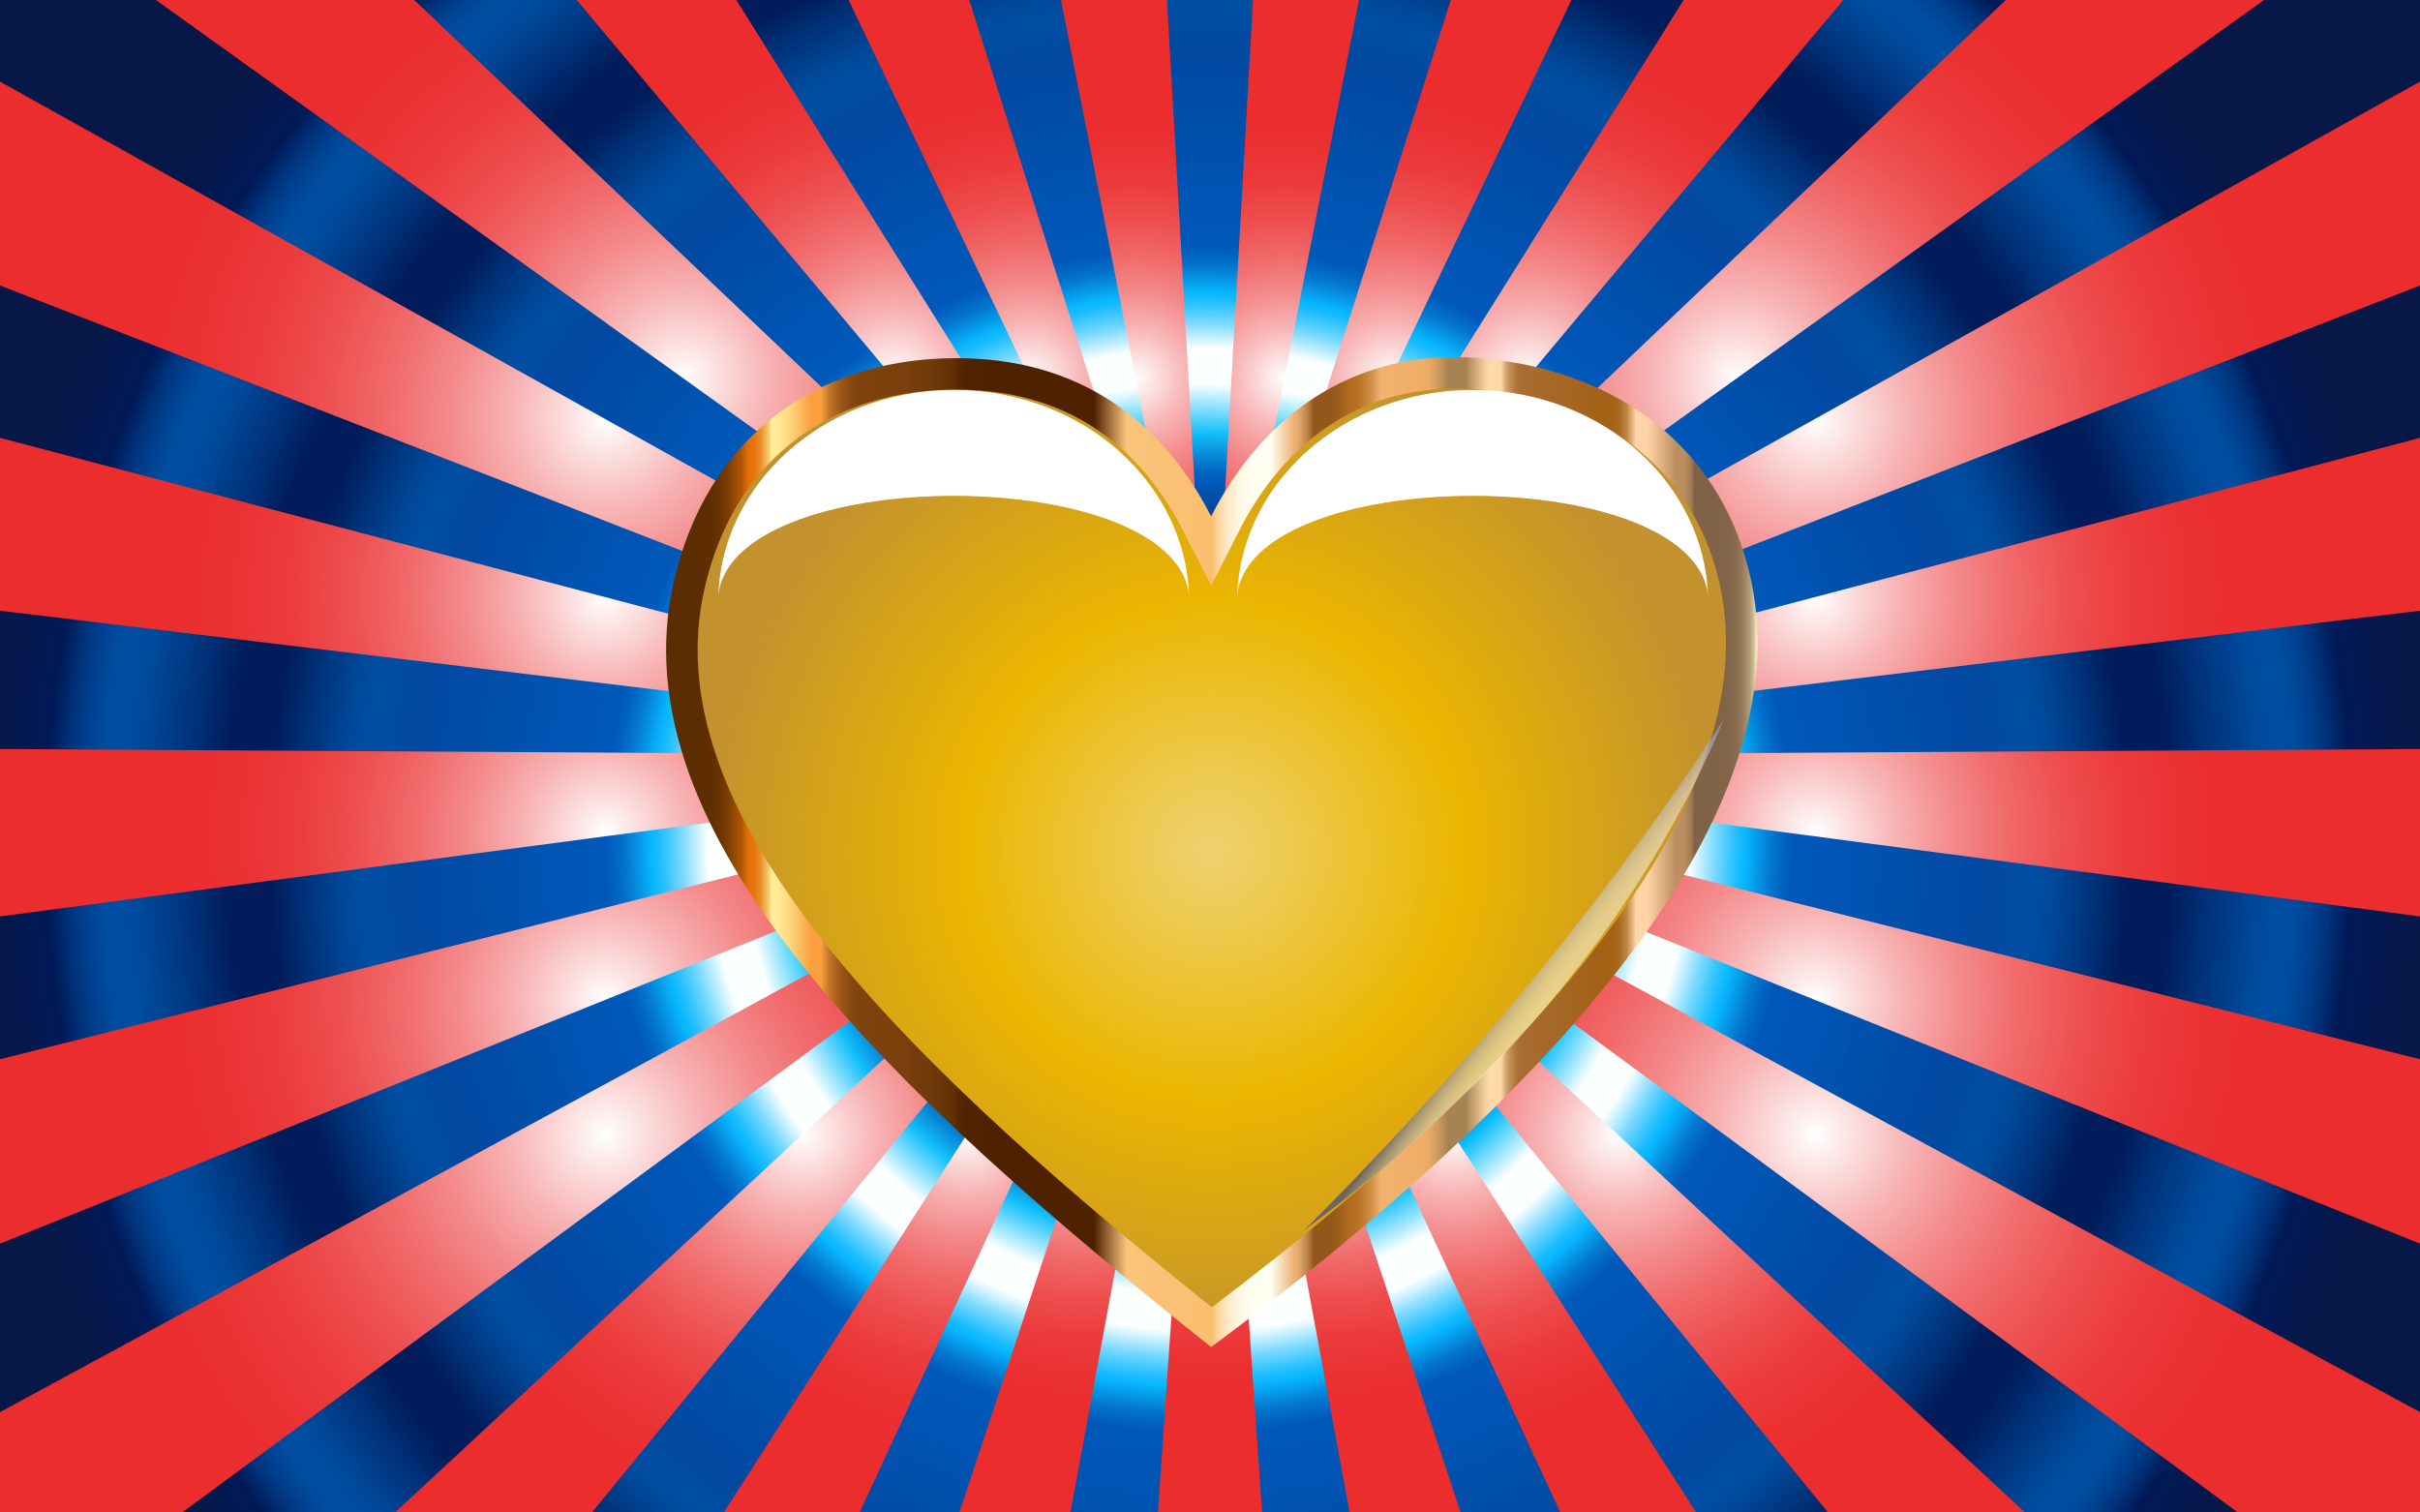 <?xml version="1.0" encoding="UTF-8"?>
<svg enable-background="new 0 0 2560 1600" version="1.1" viewBox="0 0 2560 1600" xml:space="preserve" xmlns="http://www.w3.org/2000/svg"><defs><filter id="g" color-interpolation-filters="sRGB"><feFlood flood-color="rgb(0,0,0)" flood-opacity=".827" result="flood"/><feComposite in="flood" in2="SourceGraphic" operator="in" result="composite1"/><feGaussianBlur in="composite1" result="blur" stdDeviation="29.7"/><feOffset dx="2.1" dy="1.8" result="offset"/><feComposite in="SourceGraphic" in2="offset" result="composite2"/></filter></defs><radialGradient id="y" cx="1268" cy="888" r="1289.3" gradientUnits="userSpaceOnUse"><stop stop-color="#34508F" offset="0"/><stop stop-color="#2E4E8F" offset=".015"/><stop stop-color="#1E498E" offset=".033"/><stop stop-color="#04418D" offset=".054"/><stop stop-color="#00408D" offset=".057"/><stop stop-color="#00408D" offset=".102"/><stop stop-color="#005AB8" offset=".146"/><stop stop-color="#00215E" offset=".196"/><stop stop-color="#00215E" offset=".219"/><stop stop-color="#005AB8" offset=".294"/><stop stop-color="#0264BF" offset=".301"/><stop stop-color="#0680D1" offset=".312"/><stop stop-color="#0EACEE" offset=".327"/><stop stop-color="#11BFFA" offset=".333"/><stop stop-color="#FBFFFF" offset=".374"/><stop stop-color="#FBFFFF" offset=".403"/><stop stop-color="#D1F3FF" offset=".41"/><stop stop-color="#7CD9FE" offset=".424"/><stop stop-color="#3DC7FE" offset=".436"/><stop stop-color="#17BBFE" offset=".444"/><stop stop-color="#08B7FE" offset=".449"/><stop stop-color="#069BE9" offset=".458"/><stop stop-color="#0377D0" offset=".47"/><stop stop-color="#0161C0" offset=".481"/><stop stop-color="#0059BA" offset=".487"/><stop stop-color="#0148A0" offset=".651"/><stop stop-color="#004FA3" offset=".686"/><stop stop-color="#004696" offset=".705"/><stop stop-color="#002F75" offset=".739"/><stop stop-color="#001C5A" offset=".763"/><stop stop-color="#001C5A" offset=".797"/><stop stop-color="#003077" offset=".827"/><stop stop-color="#004797" offset=".867"/><stop stop-color="#004FA3" offset=".888"/><stop stop-color="#004C9E" offset=".901"/><stop stop-color="#004291" offset=".914"/><stop stop-color="#00337B" offset=".929"/><stop stop-color="#001D5C" offset=".943"/><stop stop-color="#001957" offset=".946"/><stop stop-color="#071747" offset="1"/></radialGradient><rect width="2560" height="1600" fill="url(#y)"/><polygon points="1794.4 1600 1933.8 1600 1280 800" fill="none"/><polygon points="0 302.02 0 463.2 1280 800" fill="none"/><polygon points="0 646.05 0 792.36 1280 800" fill="none"/><polygon points="610.1 0 438.21 0 1280 800" fill="none"/><polygon points="0 969.46 0 1120.5 1280 800" fill="none"/><polygon points="1325.5 0 1234.5 0 1280 800" fill="none"/><polygon points="1534.7 0 1437.6 0 1280 800" fill="none"/><polygon points="897.7 0 778.97 0 1280 800" fill="none"/><polygon points="1122.4 0 1025.3 0 1280 800" fill="none"/><polygon points="164.97 0 0 0 0 86.338 1280 800" fill="none"/><polygon points="1335.1 1600 1427.7 1600 1280 800" fill="none"/><polygon points="2142.2 1600 2367.4 1600 1280 800" fill="none"/><polygon points="1545.2 1600 1650.6 1600 1280 800" fill="none"/><polygon points="0 1315.6 0 1493.8 1280 800" fill="none"/><polygon points="1781 0 1662.3 0 1280 800" fill="none"/><polygon points="192.59 1600 417.84 1600 1280 800" fill="none"/><polygon points="626.18 1600 765.59 1600 1280 800" fill="none"/><polygon points="909.36 1600 1014.8 1600 1280 800" fill="none"/><polygon points="1132.3 1600 1224.9 1600 1280 800" fill="none"/><polygon points="2560 792.36 2560 646.05 1280 800" fill="none"/><polygon points="2560 463.2 2560 302.02 1280 800" fill="none"/><polygon points="2560 1493.8 2560 1315.6 1280 800" fill="none"/><polygon points="2560 1120.5 2560 969.46 1280 800" fill="none"/><polygon points="2560 86.338 2560 0 2395 0 1280 800" fill="none"/><polygon points="2121.8 0 1949.9 0 1280 800" fill="none"/><radialGradient id="q" cx="1147.4" cy="1200" r="297.98" gradientUnits="userSpaceOnUse"><stop stop-color="#fff" offset="0"/><stop stop-color="#FDE8E8" offset=".055"/><stop stop-color="#F8B6B7" offset=".182"/><stop stop-color="#F48C8D" offset=".312"/><stop stop-color="#F16A6B" offset=".444"/><stop stop-color="#EE4F50" offset=".578"/><stop stop-color="#EC3C3D" offset=".713"/><stop stop-color="#EB3132" offset=".852"/><stop stop-color="#EB2D2E" offset="1"/></radialGradient><polygon points="1014.8 1600 1132.3 1600 1280 800" fill="url(#q)"/><radialGradient id="p" cx="1022.8" cy="1200" r="336.27" gradientUnits="userSpaceOnUse"><stop stop-color="#fff" offset="0"/><stop stop-color="#FDE8E8" offset=".055"/><stop stop-color="#F8B6B7" offset=".182"/><stop stop-color="#F48C8D" offset=".312"/><stop stop-color="#F16A6B" offset=".444"/><stop stop-color="#EE4F50" offset=".578"/><stop stop-color="#EC3C3D" offset=".713"/><stop stop-color="#EB3132" offset=".852"/><stop stop-color="#EB2D2E" offset="1"/></radialGradient><polygon points="765.59 1600 909.36 1600 1280 800" fill="url(#p)"/><radialGradient id="n" cx="848.92" cy="1200" r="415.83" gradientUnits="userSpaceOnUse"><stop stop-color="#fff" offset="0"/><stop stop-color="#FDE8E8" offset=".055"/><stop stop-color="#F8B6B7" offset=".182"/><stop stop-color="#F48C8D" offset=".312"/><stop stop-color="#F16A6B" offset=".444"/><stop stop-color="#EE4F50" offset=".578"/><stop stop-color="#EC3C3D" offset=".713"/><stop stop-color="#EB3132" offset=".852"/><stop stop-color="#EB2D2E" offset="1"/></radialGradient><polygon points="417.84 1600 626.18 1600 1280 800" fill="url(#n)"/><radialGradient id="m" cx="640" cy="1200" r="533.67" gradientUnits="userSpaceOnUse"><stop stop-color="#fff" offset="0"/><stop stop-color="#FDE8E8" offset=".055"/><stop stop-color="#F8B6B7" offset=".182"/><stop stop-color="#F48C8D" offset=".312"/><stop stop-color="#F16A6B" offset=".444"/><stop stop-color="#EE4F50" offset=".578"/><stop stop-color="#EC3C3D" offset=".713"/><stop stop-color="#EB3132" offset=".852"/><stop stop-color="#EB2D2E" offset="1"/></radialGradient><polygon points="0 1493.8 0 1600 192.59 1600 1280 800" fill="url(#m)"/><radialGradient id="k" cx="640" cy="1057.8" r="487.89" gradientUnits="userSpaceOnUse"><stop stop-color="#fff" offset="0"/><stop stop-color="#FDE8E8" offset=".055"/><stop stop-color="#F8B6B7" offset=".182"/><stop stop-color="#F48C8D" offset=".312"/><stop stop-color="#F16A6B" offset=".444"/><stop stop-color="#EE4F50" offset=".578"/><stop stop-color="#EC3C3D" offset=".713"/><stop stop-color="#EB3132" offset=".852"/><stop stop-color="#EB2D2E" offset="1"/></radialGradient><polygon points="0 1120.5 0 1315.6 1280 800" fill="url(#k)"/><radialGradient id="j" cx="640" cy="880.91" r="456.86" gradientUnits="userSpaceOnUse"><stop stop-color="#fff" offset="0"/><stop stop-color="#FDE8E8" offset=".055"/><stop stop-color="#F8B6B7" offset=".182"/><stop stop-color="#F48C8D" offset=".312"/><stop stop-color="#F16A6B" offset=".444"/><stop stop-color="#EE4F50" offset=".578"/><stop stop-color="#EC3C3D" offset=".713"/><stop stop-color="#EB3132" offset=".852"/><stop stop-color="#EB2D2E" offset="1"/></radialGradient><polygon points="0 792.36 0 969.46 1280 800" fill="url(#j)"/><radialGradient id="i" cx="640" cy="631.6" r="467.95" gradientUnits="userSpaceOnUse"><stop stop-color="#fff" offset="0"/><stop stop-color="#FDE8E8" offset=".055"/><stop stop-color="#F8B6B7" offset=".182"/><stop stop-color="#F48C8D" offset=".312"/><stop stop-color="#F16A6B" offset=".444"/><stop stop-color="#EE4F50" offset=".578"/><stop stop-color="#EC3C3D" offset=".713"/><stop stop-color="#EB3132" offset=".852"/><stop stop-color="#EB2D2E" offset="1"/></radialGradient><polygon points="0 463.2 0 646.05 1280 800" fill="url(#i)"/><radialGradient id="h" cx="640" cy="443.17" r="518.14" gradientUnits="userSpaceOnUse"><stop stop-color="#fff" offset="0"/><stop stop-color="#FDE8E8" offset=".055"/><stop stop-color="#F8B6B7" offset=".182"/><stop stop-color="#F48C8D" offset=".312"/><stop stop-color="#F16A6B" offset=".444"/><stop stop-color="#EE4F50" offset=".578"/><stop stop-color="#EC3C3D" offset=".713"/><stop stop-color="#EB3132" offset=".852"/><stop stop-color="#EB2D2E" offset="1"/></radialGradient><polygon points="0 86.338 0 302.02 1280 800" fill="url(#h)"/><radialGradient id="ai" cx="722.48" cy="400" r="485.19" gradientUnits="userSpaceOnUse"><stop stop-color="#fff" offset="0"/><stop stop-color="#FDE8E8" offset=".055"/><stop stop-color="#F8B6B7" offset=".182"/><stop stop-color="#F48C8D" offset=".312"/><stop stop-color="#F16A6B" offset=".444"/><stop stop-color="#EE4F50" offset=".578"/><stop stop-color="#EC3C3D" offset=".713"/><stop stop-color="#EB3132" offset=".852"/><stop stop-color="#EB2D2E" offset="1"/></radialGradient><polygon points="438.21 0 164.97 0 1280 800" fill="url(#ai)"/><radialGradient id="ah" cx="945.05" cy="400" r="368.91" gradientUnits="userSpaceOnUse"><stop stop-color="#fff" offset="0"/><stop stop-color="#FDE8E8" offset=".055"/><stop stop-color="#F8B6B7" offset=".182"/><stop stop-color="#F48C8D" offset=".312"/><stop stop-color="#F16A6B" offset=".444"/><stop stop-color="#EE4F50" offset=".578"/><stop stop-color="#EC3C3D" offset=".713"/><stop stop-color="#EB3132" offset=".852"/><stop stop-color="#EB2D2E" offset="1"/></radialGradient><polygon points="778.97 0 610.1 0 1280 800" fill="url(#ah)"/><radialGradient id="ag" cx="1088.9" cy="400" r="313.48" gradientUnits="userSpaceOnUse"><stop stop-color="#fff" offset="0"/><stop stop-color="#FDE8E8" offset=".055"/><stop stop-color="#F8B6B7" offset=".182"/><stop stop-color="#F48C8D" offset=".312"/><stop stop-color="#F16A6B" offset=".444"/><stop stop-color="#EE4F50" offset=".578"/><stop stop-color="#EC3C3D" offset=".713"/><stop stop-color="#EB3132" offset=".852"/><stop stop-color="#EB2D2E" offset="1"/></radialGradient><polygon points="1025.3 0 897.7 0 1280 800" fill="url(#ag)"/><radialGradient id="af" cx="1201.2" cy="400" r="288.28" gradientUnits="userSpaceOnUse"><stop stop-color="#fff" offset="0"/><stop stop-color="#FDE8E8" offset=".055"/><stop stop-color="#F8B6B7" offset=".182"/><stop stop-color="#F48C8D" offset=".312"/><stop stop-color="#F16A6B" offset=".444"/><stop stop-color="#EE4F50" offset=".578"/><stop stop-color="#EC3C3D" offset=".713"/><stop stop-color="#EB3132" offset=".852"/><stop stop-color="#EB2D2E" offset="1"/></radialGradient><polygon points="1234.5 0 1122.4 0 1280 800" fill="url(#af)"/><radialGradient id="ae" cx="1358.8" cy="400" r="288.28" gradientUnits="userSpaceOnUse"><stop stop-color="#fff" offset="0"/><stop stop-color="#FDE8E8" offset=".055"/><stop stop-color="#F8B6B7" offset=".182"/><stop stop-color="#F48C8D" offset=".312"/><stop stop-color="#F16A6B" offset=".444"/><stop stop-color="#EE4F50" offset=".578"/><stop stop-color="#EC3C3D" offset=".713"/><stop stop-color="#EB3132" offset=".852"/><stop stop-color="#EB2D2E" offset="1"/></radialGradient><polygon points="1437.6 0 1325.5 0 1280 800" fill="url(#ae)"/><radialGradient id="ad" cx="1471.1" cy="400" r="313.48" gradientUnits="userSpaceOnUse"><stop stop-color="#fff" offset="0"/><stop stop-color="#FDE8E8" offset=".055"/><stop stop-color="#F8B6B7" offset=".182"/><stop stop-color="#F48C8D" offset=".312"/><stop stop-color="#F16A6B" offset=".444"/><stop stop-color="#EE4F50" offset=".578"/><stop stop-color="#EC3C3D" offset=".713"/><stop stop-color="#EB3132" offset=".852"/><stop stop-color="#EB2D2E" offset="1"/></radialGradient><polygon points="1662.3 0 1534.7 0 1280 800" fill="url(#ad)"/><radialGradient id="ac" cx="1614.9" cy="400" r="368.91" gradientUnits="userSpaceOnUse"><stop stop-color="#fff" offset="0"/><stop stop-color="#FDE8E8" offset=".055"/><stop stop-color="#F8B6B7" offset=".182"/><stop stop-color="#F48C8D" offset=".312"/><stop stop-color="#F16A6B" offset=".444"/><stop stop-color="#EE4F50" offset=".578"/><stop stop-color="#EC3C3D" offset=".713"/><stop stop-color="#EB3132" offset=".852"/><stop stop-color="#EB2D2E" offset="1"/></radialGradient><polygon points="1949.9 0 1781 0 1280 800" fill="url(#ac)"/><radialGradient id="ab" cx="1837.5" cy="400" r="485.19" gradientUnits="userSpaceOnUse"><stop stop-color="#fff" offset="0"/><stop stop-color="#FDE8E8" offset=".055"/><stop stop-color="#F8B6B7" offset=".182"/><stop stop-color="#F48C8D" offset=".312"/><stop stop-color="#F16A6B" offset=".444"/><stop stop-color="#EE4F50" offset=".578"/><stop stop-color="#EC3C3D" offset=".713"/><stop stop-color="#EB3132" offset=".852"/><stop stop-color="#EB2D2E" offset="1"/></radialGradient><polygon points="2395 0 2121.8 0 1280 800" fill="url(#ab)"/><radialGradient id="aa" cx="1920" cy="443.17" r="518.14" gradientUnits="userSpaceOnUse"><stop stop-color="#fff" offset="0"/><stop stop-color="#FDE8E8" offset=".055"/><stop stop-color="#F8B6B7" offset=".182"/><stop stop-color="#F48C8D" offset=".312"/><stop stop-color="#F16A6B" offset=".444"/><stop stop-color="#EE4F50" offset=".578"/><stop stop-color="#EC3C3D" offset=".713"/><stop stop-color="#EB3132" offset=".852"/><stop stop-color="#EB2D2E" offset="1"/></radialGradient><polygon points="2560 302.02 2560 86.338 1280 800" fill="url(#aa)"/><radialGradient id="z" cx="1920" cy="631.6" r="467.95" gradientUnits="userSpaceOnUse"><stop stop-color="#fff" offset="0"/><stop stop-color="#FDE8E8" offset=".055"/><stop stop-color="#F8B6B7" offset=".182"/><stop stop-color="#F48C8D" offset=".312"/><stop stop-color="#F16A6B" offset=".444"/><stop stop-color="#EE4F50" offset=".578"/><stop stop-color="#EC3C3D" offset=".713"/><stop stop-color="#EB3132" offset=".852"/><stop stop-color="#EB2D2E" offset="1"/></radialGradient><polygon points="2560 646.05 2560 463.2 1280 800" fill="url(#z)"/><radialGradient id="x" cx="1920" cy="880.91" r="456.86" gradientUnits="userSpaceOnUse"><stop stop-color="#fff" offset="0"/><stop stop-color="#FDE8E8" offset=".055"/><stop stop-color="#F8B6B7" offset=".182"/><stop stop-color="#F48C8D" offset=".312"/><stop stop-color="#F16A6B" offset=".444"/><stop stop-color="#EE4F50" offset=".578"/><stop stop-color="#EC3C3D" offset=".713"/><stop stop-color="#EB3132" offset=".852"/><stop stop-color="#EB2D2E" offset="1"/></radialGradient><polygon points="2560 969.46 2560 792.36 1280 800" fill="url(#x)"/><radialGradient id="w" cx="1920" cy="1057.8" r="487.89" gradientUnits="userSpaceOnUse"><stop stop-color="#fff" offset="0"/><stop stop-color="#FDE8E8" offset=".055"/><stop stop-color="#F8B6B7" offset=".182"/><stop stop-color="#F48C8D" offset=".312"/><stop stop-color="#F16A6B" offset=".444"/><stop stop-color="#EE4F50" offset=".578"/><stop stop-color="#EC3C3D" offset=".713"/><stop stop-color="#EB3132" offset=".852"/><stop stop-color="#EB2D2E" offset="1"/></radialGradient><polygon points="2560 1315.6 2560 1120.5 1280 800" fill="url(#w)"/><radialGradient id="v" cx="1920" cy="1200" r="533.67" gradientUnits="userSpaceOnUse"><stop stop-color="#fff" offset="0"/><stop stop-color="#FDE8E8" offset=".055"/><stop stop-color="#F8B6B7" offset=".182"/><stop stop-color="#F48C8D" offset=".312"/><stop stop-color="#F16A6B" offset=".444"/><stop stop-color="#EE4F50" offset=".578"/><stop stop-color="#EC3C3D" offset=".713"/><stop stop-color="#EB3132" offset=".852"/><stop stop-color="#EB2D2E" offset="1"/></radialGradient><polygon points="1280 800 2367.4 1600 2560 1600 2560 1493.8" fill="url(#v)"/><radialGradient id="u" cx="1711.1" cy="1200" r="415.83" gradientUnits="userSpaceOnUse"><stop stop-color="#fff" offset="0"/><stop stop-color="#FDE8E8" offset=".055"/><stop stop-color="#F8B6B7" offset=".182"/><stop stop-color="#F48C8D" offset=".312"/><stop stop-color="#F16A6B" offset=".444"/><stop stop-color="#EE4F50" offset=".578"/><stop stop-color="#EC3C3D" offset=".713"/><stop stop-color="#EB3132" offset=".852"/><stop stop-color="#EB2D2E" offset="1"/></radialGradient><polygon points="1933.8 1600 2142.2 1600 1280 800" fill="url(#u)"/><radialGradient id="t" cx="1537.2" cy="1200" r="336.27" gradientUnits="userSpaceOnUse"><stop stop-color="#fff" offset="0"/><stop stop-color="#FDE8E8" offset=".055"/><stop stop-color="#F8B6B7" offset=".182"/><stop stop-color="#F48C8D" offset=".312"/><stop stop-color="#F16A6B" offset=".444"/><stop stop-color="#EE4F50" offset=".578"/><stop stop-color="#EC3C3D" offset=".713"/><stop stop-color="#EB3132" offset=".852"/><stop stop-color="#EB2D2E" offset="1"/></radialGradient><polygon points="1650.6 1600 1794.4 1600 1280 800" fill="url(#t)"/><radialGradient id="s" cx="1412.6" cy="1200" r="297.98" gradientUnits="userSpaceOnUse"><stop stop-color="#fff" offset="0"/><stop stop-color="#FDE8E8" offset=".055"/><stop stop-color="#F8B6B7" offset=".182"/><stop stop-color="#F48C8D" offset=".312"/><stop stop-color="#F16A6B" offset=".444"/><stop stop-color="#EE4F50" offset=".578"/><stop stop-color="#EC3C3D" offset=".713"/><stop stop-color="#EB3132" offset=".852"/><stop stop-color="#EB2D2E" offset="1"/></radialGradient><polygon points="1427.7 1600 1545.2 1600 1280 800" fill="url(#s)"/><radialGradient id="r" cx="1280" cy="1200" r="285.52" gradientUnits="userSpaceOnUse"><stop stop-color="#fff" offset="0"/><stop stop-color="#FDE8E8" offset=".055"/><stop stop-color="#F8B6B7" offset=".182"/><stop stop-color="#F48C8D" offset=".312"/><stop stop-color="#F16A6B" offset=".444"/><stop stop-color="#EE4F50" offset=".578"/><stop stop-color="#EC3C3D" offset=".713"/><stop stop-color="#EB3132" offset=".852"/><stop stop-color="#EB2D2E" offset="1"/></radialGradient><polygon points="1224.9 1600 1335.1 1600 1280 800" fill="url(#r)"/><g transform="matrix(.666 0 0 .666 173.2 376.76)" filter="url(#g)"><radialGradient id="d" cx="175.53" cy="1103.1" r="529.6" gradientTransform="matrix(1.512 0 0 -1.512 1397.1 2450.9)" gradientUnits="userSpaceOnUse"><stop stop-color="#EED272" offset="0"/><stop stop-color="#EBB600" offset=".495"/><stop stop-color="#C3922E" offset="1"/></radialGradient><path d="m1662 1540.7c-220.7-176.48-465.67-383.56-631.36-591.85-174.23-219.02-238.96-411.47-197.89-588.34 23.725-102.19 72.079-183.5 143.71-241.69 65.83-53.469 150.02-84.988 243.47-91.147 12.672-0.837 25.321-1.26 37.593-1.26 170.41 0 302.4 82.162 381.71 237.61l22.272 43.661 22.259-43.669c78.619-154.26 208.35-239.22 365.28-239.22 16.542 0 33.617 0.939 50.75 2.791 202.68 21.904 345.04 136.17 390.58 313.49 44.333 172.62-17.641 372.34-184.2 593.59-141.1 187.44-357.77 391.27-644.17 606.03z" fill="url(#d)"/><linearGradient id="c" x1="795.83" x2="2529.4" y1="786" y2="786" gradientUnits="userSpaceOnUse"><stop stop-color="#5C2D00" offset=".032"/><stop stop-color="#5F2F00" offset=".041"/><stop stop-color="#693401" offset=".049"/><stop stop-color="#7A3C02" offset=".056"/><stop stop-color="#924804" offset=".062"/><stop stop-color="#B15706" offset=".069"/><stop stop-color="#D66908" offset=".074"/><stop stop-color="#E47009" offset=".076"/><stop stop-color="#E5740D" offset=".08"/><stop stop-color="#E77E1A" offset=".083"/><stop stop-color="#EB902E" offset=".087"/><stop stop-color="#F0AA4B" offset=".09"/><stop stop-color="#F7CA70" offset=".094"/><stop stop-color="#FFEF9B" offset=".097"/><stop stop-color="#FFE994" offset=".103"/><stop stop-color="#FDD982" offset=".112"/><stop stop-color="#FBBF63" offset=".122"/><stop stop-color="#F99F3E" offset=".133"/><stop stop-color="#F99F3E" offset=".134"/><stop stop-color="#F99F3E" offset=".142"/><stop stop-color="#E18D34" offset=".145"/><stop stop-color="#C27528" offset=".15"/><stop stop-color="#A9621E" offset=".156"/><stop stop-color="#955317" offset=".162"/><stop stop-color="#874911" offset=".169"/><stop stop-color="#7F430E" offset=".178"/><stop stop-color="#7D410D" offset=".194"/><stop stop-color="#793F0C" offset=".221"/><stop stop-color="#6F3909" offset=".244"/><stop stop-color="#603005" offset=".263"/><stop stop-color="#572802" offset=".268"/><stop stop-color="#502301" offset=".276"/><stop stop-color="#4E2100" offset=".298"/><stop stop-color="#4E2100" offset=".392"/><stop stop-color="#FAC47C" offset=".422"/><stop stop-color="#FABE6F" offset=".5"/><stop stop-color="#FBCE8F" offset=".504"/><stop stop-color="#FCDDAE" offset=".509"/><stop stop-color="#FDE9C7" offset=".515"/><stop stop-color="#FEF3DB" offset=".522"/><stop stop-color="#FFFAE8" offset=".529"/><stop stop-color="#FFFEF1" offset=".538"/><stop stop-color="#FFFFF3" offset=".554"/><stop stop-color="#EDB275" offset=".575"/><stop stop-color="#E8AD70" offset=".578"/><stop stop-color="#D99E61" offset=".582"/><stop stop-color="#C18649" offset=".587"/><stop stop-color="#9F6427" offset=".592"/><stop stop-color="#93571B" offset=".593"/><stop stop-color="#93571B" offset=".61"/><stop stop-color="#B46E21" offset=".629"/><stop stop-color="#B87226" offset=".634"/><stop stop-color="#C27E33" offset=".64"/><stop stop-color="#D4924A" offset=".647"/><stop stop-color="#ECAE6A" offset=".654"/><stop stop-color="#F1B370" offset=".655"/><stop stop-color="#F0AE66" offset=".694"/><stop stop-color="#E8A964" offset=".699"/><stop stop-color="#D39D5E" offset=".706"/><stop stop-color="#B18955" offset=".714"/><stop stop-color="#A78352" offset=".716"/><stop stop-color="#A78352" offset=".733"/><stop stop-color="#B69261" offset=".736"/><stop stop-color="#EBC594" offset=".748"/><stop stop-color="#FFD9A8" offset=".754"/><stop stop-color="#FFD9A8" offset=".765"/><stop stop-color="#ECC18E" offset=".767"/><stop stop-color="#D3A26D" offset=".77"/><stop stop-color="#C08A53" offset=".774"/><stop stop-color="#B37941" offset=".778"/><stop stop-color="#AB6F36" offset=".781"/><stop stop-color="#A86C32" offset=".785"/><stop stop-color="#A26115" offset=".86"/><stop stop-color="#A46317" offset=".868"/><stop stop-color="#A9691F" offset=".873"/><stop stop-color="#B2742D" offset=".876"/><stop stop-color="#BE8441" offset=".88"/><stop stop-color="#CE985A" offset=".882"/><stop stop-color="#E2B179" offset=".885"/><stop stop-color="#FACD9E" offset=".888"/><stop stop-color="#FFD4A6" offset=".888"/><stop stop-color="#FFD4A6" offset=".899"/><stop stop-color="#BD8F61" offset=".925"/><stop stop-color="#BB8D60" offset=".932"/><stop stop-color="#B3885C" offset=".935"/><stop stop-color="#A57E56" offset=".938"/><stop stop-color="#92704E" offset=".941"/><stop stop-color="#806346" offset=".942"/><stop stop-color="#806346" offset=".953"/><stop stop-color="#806346" offset=".955"/><stop stop-color="#826548" offset=".974"/><stop stop-color="#876C4D" offset=".981"/><stop stop-color="#927758" offset=".985"/><stop stop-color="#A08866" offset=".989"/><stop stop-color="#B39E79" offset=".993"/><stop stop-color="#CBBA91" offset=".996"/><stop stop-color="#E6D9AC" offset=".998"/><stop stop-color="#FFF6C5" offset="1"/></linearGradient><path d="m2049.1 49.745c15.647 0 31.818 0.89 48.064 2.646 94.369 10.199 177.66 42.323 240.88 92.895 63.73 50.985 106.86 118.94 128.18 201.97 21.586 84.052 16.511 175.98-15.085 273.22-30.384 93.515-85.856 194.15-164.87 299.12-137.14 182.18-346.89 380.37-623.73 589.43-215.6-172.92-451.87-374.13-612.28-575.78-169.17-212.66-232.33-398.17-193.1-567.13 22.44-96.649 67.903-173.34 135.13-227.94 61.791-50.189 141.1-79.792 229.35-85.61 12.122-0.799 24.216-1.204 35.958-1.204 83.31 0 156.68 20.306 218.07 60.354 57.571 37.555 105.13 92.603 141.36 163.62l44.548 87.32 44.513-87.337c35.401-69.459 81.515-124.25 137.06-162.84 59.918-41.629 129.21-62.737 205.95-62.737m0-49.986c-182.95 0-313.13 106.84-387.55 252.86-77.75-152.4-210.47-251.24-403.97-251.24-12.806 0-25.892 0.434-39.233 1.313-192.46 12.686-357.79 127.77-409.88 352.12-93.7 403.56 349.81 816.1 853.09 1217.4 535.23-398.6 952.8-849.14 853.09-1237.4-48.647-189.42-201.63-309.38-412.1-332.13-18.295-1.977-36.087-2.935-53.435-2.935z" fill="url(#c)"/><defs><filter id="ak" x="878.31" y="51.568" width="1572.9" height="337.68" filterUnits="userSpaceOnUse"><feColorMatrix values="1 0 0 0 0  0 1 0 0 0  0 0 1 0 0  0 0 0 1 0"/></filter></defs><mask id="l" x="878.313" y="51.568" width="1572.878" height="337.68" maskUnits="userSpaceOnUse"><g filter="url(#ak)"><linearGradient id="b" x1="1252.6" x2="1252.6" y1="51.568" y2="389.25" gradientUnits="userSpaceOnUse"><stop stop-color="#fff" offset="0"/><stop stop-color="#E5E5E5" offset=".129"/><stop stop-color="#A1A1A1" offset=".406"/><stop stop-color="#373737" offset=".805"/><stop offset="1"/></linearGradient><path d="m878.31 389.25c0-186.5 167.6-337.68 374.34-337.68s374.34 151.18 374.34 337.68c2e-4 -225.12-748.67-225.12-748.67 0z" fill="url(#b)"/><linearGradient id="a" x1="2076.9" x2="2076.9" y1="51.568" y2="389.25" gradientUnits="userSpaceOnUse"><stop stop-color="#fff" offset="0"/><stop stop-color="#E5E5E5" offset=".129"/><stop stop-color="#A1A1A1" offset=".406"/><stop stop-color="#373737" offset=".805"/><stop offset="1"/></linearGradient><path d="m1702.5 389.25c0-186.5 167.6-337.68 374.34-337.68s374.34 151.18 374.34 337.68c2e-4 -225.12-748.67-225.12-748.67 0z" fill="url(#a)"/></g></mask><g fill="#fff" mask="url(#l)"><path d="m878.31 389.25c0-186.5 167.6-337.68 374.34-337.68s374.34 151.18 374.34 337.68c2e-4 -225.12-748.67-225.12-748.67 0z"/><path d="m1702.5 389.25c0-186.5 167.6-337.68 374.34-337.68s374.34 151.18 374.34 337.68c2e-4 -225.12-748.67-225.12-748.67 0z"/></g><defs><filter id="aj" x="1806.9" y="571.22" width="671.07" height="817.33" filterUnits="userSpaceOnUse"><feColorMatrix values="1 0 0 0 0  0 1 0 0 0  0 0 1 0 0  0 0 0 1 0"/></filter></defs><mask id="o" x="1806.929" y="571.225" width="671.072" height="817.331" maskUnits="userSpaceOnUse"><g filter="url(#aj)"><linearGradient id="f" x1="498.82" x2="534.81" y1="968.59" y2="939.21" gradientTransform="matrix(1.512 .011 .011 -1.512 1385.4 2445.8)" gradientUnits="userSpaceOnUse"><stop offset="0"/><stop stop-color="#212121" offset=".057"/><stop stop-color="#545454" offset=".156"/><stop stop-color="#828282" offset=".261"/><stop stop-color="#A8A8A8" offset=".368"/><stop stop-color="#C8C8C8" offset=".478"/><stop stop-color="#E0E0E0" offset=".592"/><stop stop-color="#F1F1F1" offset=".712"/><stop stop-color="#FCFCFC" offset=".841"/><stop stop-color="#fff" offset=".997"/></linearGradient><path d="m1806.9 1388.6c319.24-234.94 542.31-507.63 671.07-817.33-180.48 279.5-405.22 551.77-671.07 817.33z" fill="url(#f)"/></g></mask><linearGradient id="e" x1="491.8" x2="533.95" y1="974.18" y2="942.93" gradientTransform="matrix(1.512 .011 .011 -1.512 1385.4 2445.8)" gradientUnits="userSpaceOnUse"><stop stop-color="#0125B3" offset="0"/><stop stop-color="#2140BC" offset=".055"/><stop stop-color="#546CCC" offset=".155"/><stop stop-color="#8294DA" offset=".26"/><stop stop-color="#A8B4E5" offset=".368"/><stop stop-color="#C8D0EF" offset=".478"/><stop stop-color="#E0E4F6" offset=".593"/><stop stop-color="#F1F3FB" offset=".713"/><stop stop-color="#FCFCFE" offset=".843"/><stop stop-color="#fff" offset="1"/></linearGradient><path d="m1806.9 1388.6c319.24-234.94 542.31-507.63 671.07-817.33-180.48 279.5-405.22 551.77-671.07 817.33z" enable-background="new    " fill="url(#e)" mask="url(#o)" opacity=".7"/></g></svg>
